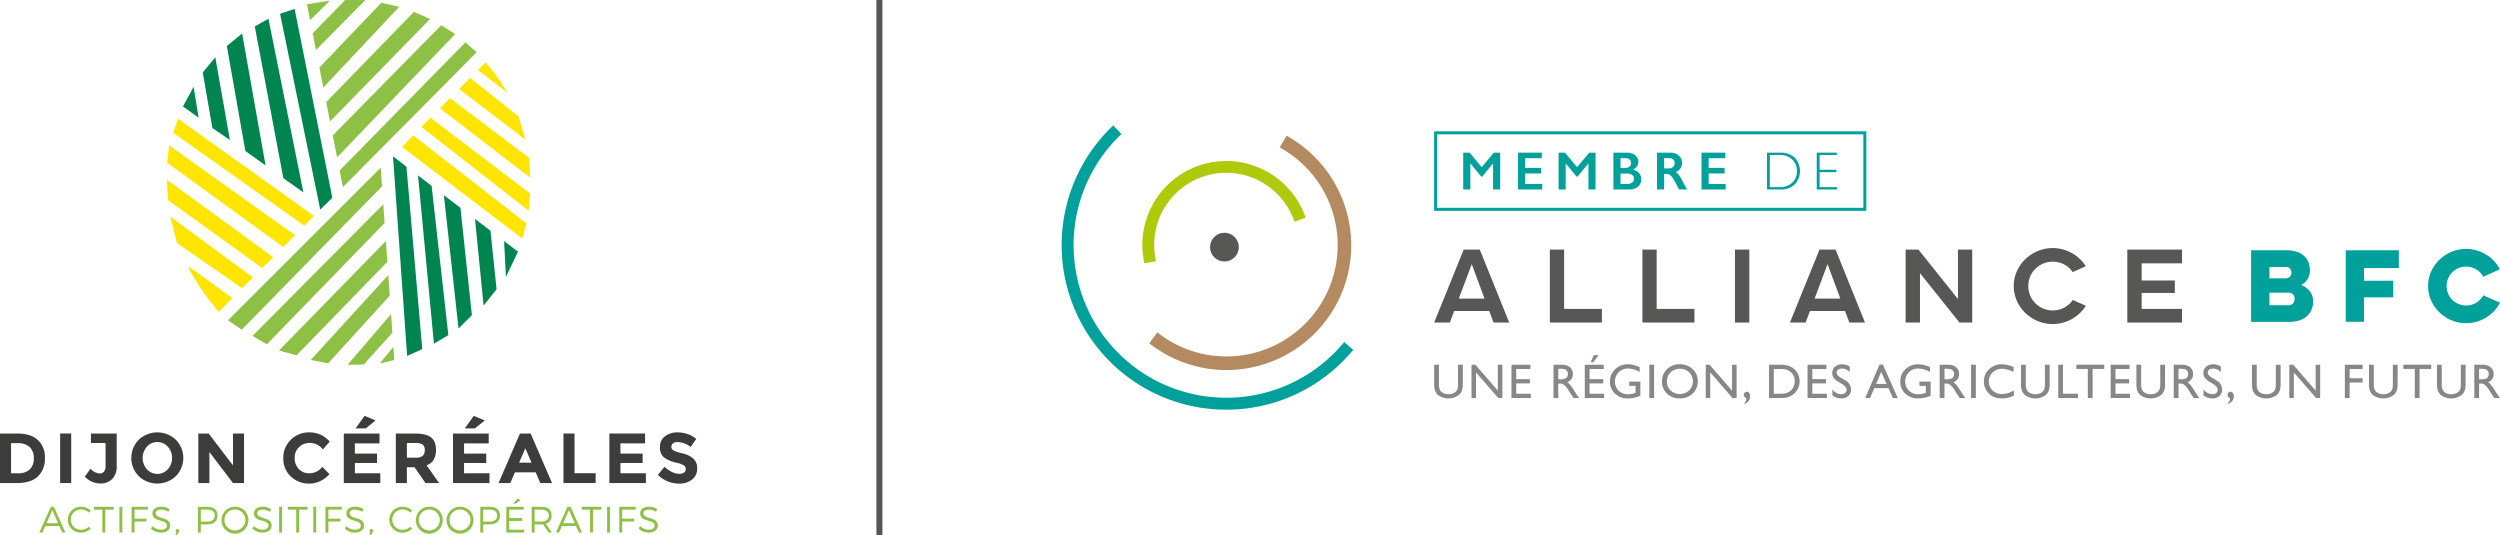 <svg xmlns="http://www.w3.org/2000/svg" viewBox="0 0 954.133 204.244"><defs><style>.a4239145-e437-4965-8ae2-9080a4bd31a6{fill:#575756;}.e961895e-1594-46b7-92d7-d0110c7434bd{fill:#008450;}.a7e6b4de-1036-413a-9af8-24643ac577c3{fill:#8fc046;}.a66abd8d-3f2a-4e1e-ae2b-9fedf2600f74{fill:#ffe500;}.af77a016-9316-4e5f-aeb9-95a78acf3f37{fill:#e3edcc;}.b5d6ed96-b04f-447a-b556-6c75da508a4a{fill:#3c3c3b;}.acda8afb-f5f9-4d78-84bd-d37325f26fa3{fill:#00a19a;}.b7543cba-a3be-493c-a180-68a2b2d063de{fill:#afca0b;}.be92f323-3495-43e7-b3a9-182055fe4b33{fill:#b48b61;}.f46375c2-908b-4234-955d-27cab6697821{fill:#878787;}</style></defs><title>logo</title><g id="e3aa69d4-796d-4eed-a12d-3f3d32703f3d" data-name="Calque 2"><g id="b7a34a70-90a7-40d8-8d94-4e2ce253ec00" data-name="Calque 1"><rect class="a4239145-e437-4965-8ae2-9080a4bd31a6" x="334.483" y="0.001" width="2.299" height="204.243"/><path class="e961895e-1594-46b7-92d7-d0110c7434bd" d="M75.793,44.9q-.951-5.885-1.9-11.769-2.035,3.756-4.067,7.509l5.97,4.26"/><path class="e961895e-1594-46b7-92d7-d0110c7434bd" d="M81.059,48.88q3.342,2.271,6.684,4.545-2.785-15.781-5.575-31.564l-4.784,5.774q1.835,10.62,3.675,21.245"/><path class="e961895e-1594-46b7-92d7-d0110c7434bd" d="M93.648,57.638h0q3.847,2.749,7.7,5.5Q96.879,37.965,92.413,12.8l-5.8,4.71-.046.04ZM92.269,13.211l-.083.065-.086-.049Z"/><path class="e961895e-1594-46b7-92d7-d0110c7434bd" d="M108.135,67.978q3.829,2.732,7.656,5.465Q109.125,40.3,102.45,7.155q-2.6,1.461-5.207,2.93,5.448,28.949,10.892,57.893"/><path class="e961895e-1594-46b7-92d7-d0110c7434bd" d="M126.835,75.465Q119.64,39.432,112.442,3.4l-5.55,1.839Q114.56,42.622,122.222,80q2.308-2.271,4.613-4.539"/><path class="a7e6b4de-1036-413a-9af8-24643ac577c3" d="M118.352,7.734q3.769-3.752,7.543-7.5-4.372.7-8.744,1.392.6,3.052,1.2,6.108"/><path class="a7e6b4de-1036-413a-9af8-24643ac577c3" d="M119.334,12.722q.626,3.182,1.253,6.365L139.454,0h-7.711q-6.2,6.363-12.409,12.722"/><path class="a7e6b4de-1036-413a-9af8-24643ac577c3" d="M121.9,25.773q.75,3.819,1.5,7.637Q137.881,18,152.351,2.591L145.482,1.1Z"/><path class="a7e6b4de-1036-413a-9af8-24643ac577c3" d="M130.881,71.4Q156.39,45.669,181.9,19.942l-4.278-3.773q-24,24.444-47.992,48.89.626,3.167,1.248,6.341"/><path class="a66abd8d-3f2a-4e1e-ae2b-9fedf2600f74" d="M179.416,29.722q-2.109,2.118-4.22,4.241l25.312,19.3-2.55-8.75v-.04q-9.267-7.374-18.542-14.75"/><path class="a66abd8d-3f2a-4e1e-ae2b-9fedf2600f74" d="M171.733,37.44q-1.935,1.939-3.868,3.883l34.531,26.5-.435-7.576L171.733,37.44"/><path class="a66abd8d-3f2a-4e1e-ae2b-9fedf2600f74" d="M164.285,44.922q-1.738,1.742-3.473,3.487,20.457,15.99,40.912,31.978l.628-6.519Q183.32,59.392,164.285,44.922"/><polygon class="af77a016-9316-4e5f-aeb9-95a78acf3f37" points="160.745 48.792 160.944 48.942 160.904 48.709 160.745 48.792"/><path class="e961895e-1594-46b7-92d7-d0110c7434bd" d="M192.387,92.014q.35,6.846.7,13.691,2.3-4.827,4.6-9.651-2.648-2.024-5.3-4.04"/><path class="e961895e-1594-46b7-92d7-d0110c7434bd" d="M187.2,88.063q-2.957-2.252-5.915-4.508,1.646,16.536,3.288,33.072l4.944-6.243q-1.16-11.162-2.317-22.321"/><path class="e961895e-1594-46b7-92d7-d0110c7434bd" d="M169.412,74.509q2.8,25.431,5.584,50.866l5.1-5.087q-2.184-20.481-4.364-40.961-3.163-2.409-6.323-4.818"/><path class="e961895e-1594-46b7-92d7-d0110c7434bd" d="M164.725,70.937l-5.186-4q3.035,32.115,6.074,64.228l5.5-3.255q-3.191-28.488-6.384-56.977"/><path class="e961895e-1594-46b7-92d7-d0110c7434bd" d="M149.99,59.639l5.391,76.215,5.78-2.629q-3.017-34.8-6.038-69.6l-5.133-3.981"/><path class="a7e6b4de-1036-413a-9af8-24643ac577c3" d="M149.246,119.889q-8.285,9.663-16.568,19.332l6.151-.116q5.457-6.069,10.92-12.134-.253-3.54-.5-7.082"/><path class="a7e6b4de-1036-413a-9af8-24643ac577c3" d="M148.192,104.982q-14.8,16.2-29.6,32.4l6.639,1.3,23.519-25.845q-.276-3.921-.555-7.846"/><path class="a7e6b4de-1036-413a-9af8-24643ac577c3" d="M145.295,64.005Q116.149,93.119,87,122.23l5.26,3.607L145.8,71.121q-.252-3.558-.5-7.116"/><path class="a66abd8d-3f2a-4e1e-ae2b-9fedf2600f74" d="M88.686,113.785q-8.363-6.082-16.722-12.164l.273,1.18.316.625.512.824.545,1.018.708,1.14.748,1.259L75.927,109l.867,1.373.981,1.336.742,1.017.748.984.744,1.024.748.9.665.867.628.742.512.631.353.469.487.754Z"/><path class="a66abd8d-3f2a-4e1e-ae2b-9fedf2600f74" d="M92.394,109.983q2.077-2.046,4.152-4.095Q80.783,94.277,65.019,82.66l2.553,10.129Z"/><path class="a66abd8d-3f2a-4e1e-ae2b-9fedf2600f74" d="M100.106,102.313l4.159-4.177Q83.973,83.352,63.684,68.57l.429,7.812q18,12.965,35.993,25.931"/><polygon class="a66abd8d-3f2a-4e1e-ae2b-9fedf2600f74" points="108.108 94.299 112.585 89.766 64.606 55.511 63.782 62.082 108.108 94.299"/><path class="a7e6b4de-1036-413a-9af8-24643ac577c3" d="M146.283,77.978q-24.954,25.106-49.907,50.214l5.458,3.221,44.951-46.306Z"/><path class="a7e6b4de-1036-413a-9af8-24643ac577c3" d="M147.274,91.99q-20.4,20.891-40.808,41.779l6.718,1.842q17.327-17.85,34.65-35.7-.281-3.958-.56-7.92"/><polygon class="a66abd8d-3f2a-4e1e-ae2b-9fedf2600f74" points="116.097 86.12 119.793 82.387 67.968 45.334 66.114 50.673 116.097 86.12"/><path class="a66abd8d-3f2a-4e1e-ae2b-9fedf2600f74" d="M157.727,51.668q-2.142,2.2-4.279,4.4,22.936,17.483,45.871,34.962.777-2.9,1.554-5.8Z"/><path class="a7e6b4de-1036-413a-9af8-24643ac577c3" d="M125.952,46.351q19.087-19.542,38.175-39.088L157.96,4.554,124.5,38.962q.726,3.7,1.453,7.389"/><path class="a7e6b4de-1036-413a-9af8-24643ac577c3" d="M127,51.682q.827,4.192,1.652,8.388Q151.174,36.552,173.7,13.029l-5.3-3.411Q147.7,30.649,127,51.682"/><path class="a7e6b4de-1036-413a-9af8-24643ac577c3" d="M150.13,132.369q-2.58,3.164-5.158,6.329l5.479-1.281-.321-5.048"/><path class="a66abd8d-3f2a-4e1e-ae2b-9fedf2600f74" d="M182.413,26.712q5.646,4.358,11.294,8.716l-.616-.993-.653-1.1-.748-1.159-.757-1.2-.852-1.165-.647-.885-.649-.855-.65-.892-.653-.785-.579-.754L186.357,25l-.444-.549-.31-.408-.239-.239-2.951,2.906"/><path class="b5d6ed96-b04f-447a-b556-6c75da508a4a" d="M14.441,167.928a8.862,8.862,0,0,1,2.7,6.881,9.3,9.3,0,0,1-2.635,6.978q-2.64,2.569-8.045,2.568H0v-18.9H6.678q5.057,0,7.763,2.476m-3.1,11.236a5.544,5.544,0,0,0,1.557-4.245,5.693,5.693,0,0,0-1.557-4.288,6.651,6.651,0,0,0-4.772-1.5H4.217v11.5H6.893a6.255,6.255,0,0,0,4.45-1.462"/><rect class="b5d6ed96-b04f-447a-b556-6c75da508a4a" x="22.958" y="165.453" width="4.22" height="18.904"/><path class="b5d6ed96-b04f-447a-b556-6c75da508a4a" d="M34.694,169.076v-3.622h9.845v12.329a6.721,6.721,0,0,1-1.744,5.06,6.209,6.209,0,0,1-4.478,1.677,8.037,8.037,0,0,1-5.949-2.624l2.192-3.031a4.88,4.88,0,0,0,3.57,1.839,2,2,0,0,0,1.526-.689,2.96,2.96,0,0,0,.635-2.069v-8.87Z"/><path class="b5d6ed96-b04f-447a-b556-6c75da508a4a" d="M67.094,181.748a10.3,10.3,0,0,1-14.119,0,9.9,9.9,0,0,1,0-13.93,10.3,10.3,0,0,1,14.119,0,9.9,9.9,0,0,1,0,13.93M65.66,174.8a6.167,6.167,0,0,0-1.625-4.312,5.345,5.345,0,0,0-7.977,0,6.53,6.53,0,0,0,0,8.612,5.377,5.377,0,0,0,7.977,0,6.124,6.124,0,0,0,1.625-4.3"/><polygon class="b5d6ed96-b04f-447a-b556-6c75da508a4a" points="88.917 165.453 93.135 165.453 93.135 184.356 88.917 184.356 79.913 172.511 79.913 184.356 75.693 184.356 75.693 165.453 79.64 165.453 88.917 177.623 88.917 165.453"/><path class="b5d6ed96-b04f-447a-b556-6c75da508a4a" d="M117.934,180.624a6.226,6.226,0,0,0,5.084-2.461l2.7,2.786a10.2,10.2,0,0,1-14.778.864,9.311,9.311,0,0,1-2.826-6.963A9.416,9.416,0,0,1,111,167.831a9.716,9.716,0,0,1,7.046-2.81,9.985,9.985,0,0,1,7.788,3.54l-2.621,2.976a6.151,6.151,0,0,0-4.977-2.486,5.8,5.8,0,0,0-4.07,1.554,5.411,5.411,0,0,0-1.689,4.193,5.717,5.717,0,0,0,1.594,4.229,5.258,5.258,0,0,0,3.868,1.6"/><path class="b5d6ed96-b04f-447a-b556-6c75da508a4a" d="M144.842,165.452v3.761h-9.409v3.9H143.9V176.7h-8.465v3.92h9.706v3.733H131.213v-18.9Zm-5.272-1.946H135.7l3.436-4.787,4.193,1.759Z"/><path class="b5d6ed96-b04f-447a-b556-6c75da508a4a" d="M166.4,171.728q0,4.542-3.595,5.869l4.787,6.761h-5.194l-4.19-6.032h-2.921v6.032h-4.22v-18.9h7.166q4.409,0,6.289,1.486t1.878,4.788m-5.084,2.243a2.851,2.851,0,0,0,.784-2.228,2.4,2.4,0,0,0-.809-2.1,5.19,5.19,0,0,0-2.841-.567h-3.163v5.6h3.084a4.525,4.525,0,0,0,2.945-.7"/><path class="b5d6ed96-b04f-447a-b556-6c75da508a4a" d="M186.516,165.452v3.761h-9.409v3.9h8.465V176.7h-8.465v3.92h9.706v3.733H172.887v-18.9Zm-5.271-1.946h-3.868l3.436-4.787,4.192,1.759Z"/><path class="b5d6ed96-b04f-447a-b556-6c75da508a4a" d="M206.205,184.355l-1.759-4.082h-7.923l-1.756,4.082h-4.493l8.168-18.9h4.085l8.165,18.9ZM200.5,171.079l-2.381,5.489h4.732Z"/><polygon class="b5d6ed96-b04f-447a-b556-6c75da508a4a" points="215.049 184.356 215.049 165.453 219.269 165.453 219.269 180.599 227.326 180.599 227.326 184.356 215.049 184.356"/><polygon class="b5d6ed96-b04f-447a-b556-6c75da508a4a" points="246.201 165.453 246.201 169.21 236.792 169.21 236.792 173.109 245.254 173.109 245.254 176.704 236.792 176.704 236.792 180.623 246.498 180.623 246.498 184.356 232.572 184.356 232.572 165.453 246.201 165.453"/><path class="b5d6ed96-b04f-447a-b556-6c75da508a4a" d="M256.843,169.226a1.637,1.637,0,0,0-.61,1.324,1.5,1.5,0,0,0,.745,1.312,13.6,13.6,0,0,0,3.436,1.149A9.661,9.661,0,0,1,264.591,175a4.9,4.9,0,0,1,1.489,3.865,5.11,5.11,0,0,1-1.906,4.125,7.611,7.611,0,0,1-5.017,1.585,11.614,11.614,0,0,1-8.088-3.329l2.516-3.083q3.052,2.68,5.652,2.679a2.991,2.991,0,0,0,1.826-.5,1.611,1.611,0,0,0,.662-1.354,1.58,1.58,0,0,0-.7-1.352,9.144,9.144,0,0,0-2.783-1.015,12.121,12.121,0,0,1-4.83-2.041,4.818,4.818,0,0,1-1.527-3.947,4.895,4.895,0,0,1,1.934-4.153,7.789,7.789,0,0,1,4.827-1.462,11.686,11.686,0,0,1,3.785.65,10.178,10.178,0,0,1,3.3,1.842l-2.139,3.083a8.293,8.293,0,0,0-5.082-1.869,2.54,2.54,0,0,0-1.664.5"/><path class="a7e6b4de-1036-413a-9af8-24643ac577c3" d="M19.958,194.7l2.216,4.977h-4.4Zm-.548-1.275-4.4,9.813H16.2l1.094-2.482h5.354l1.094,2.482h1.22l-4.389-9.813Z"/><path class="a7e6b4de-1036-413a-9af8-24643ac577c3" d="M34.6,194.822l-.674.855a4.13,4.13,0,0,0-2.9-1.235,3.873,3.873,0,1,0,0,7.742,4.263,4.263,0,0,0,2.9-1.18l.689.772a5.43,5.43,0,0,1-3.647,1.514,4.952,4.952,0,1,1,.043-9.9,5.317,5.317,0,0,1,3.589,1.431"/><polygon class="a7e6b4de-1036-413a-9af8-24643ac577c3" points="35.86 193.421 35.86 194.5 39.057 194.5 39.057 203.234 40.178 203.234 40.178 194.5 43.39 194.5 43.39 193.421 35.86 193.421"/><rect class="a7e6b4de-1036-413a-9af8-24643ac577c3" x="45.573" y="193.423" width="1.119" height="9.813"/><polygon class="a7e6b4de-1036-413a-9af8-24643ac577c3" points="50.222 193.421 50.222 203.234 51.344 203.234 51.344 199.029 55.929 199.029 55.929 197.951 51.344 197.951 51.344 194.5 56.462 194.5 56.462 193.421 50.222 193.421"/><path class="a7e6b4de-1036-413a-9af8-24643ac577c3" d="M64.7,194.289l-.475,1.052a5.081,5.081,0,0,0-2.707-.828c-1.262,0-2.09.478-2.09,1.306,0,2.522,5.523,1.2,5.511,4.765,0,1.64-1.444,2.691-3.549,2.691a5.612,5.612,0,0,1-3.758-1.5l.506-1.009a4.887,4.887,0,0,0,3.267,1.386c1.416,0,2.3-.574,2.3-1.511.015-2.581-5.508-1.208-5.508-4.726,0-1.542,1.358-2.538,3.393-2.538a5.817,5.817,0,0,1,3.111.91"/><path class="a7e6b4de-1036-413a-9af8-24643ac577c3" d="M68.384,202.632a1.073,1.073,0,0,1-.211.6l-.656,1.009H66.9l.463-1.024a.667.667,0,0,1-.31-.6.668.668,0,1,1,1.333.016"/><path class="a7e6b4de-1036-413a-9af8-24643ac577c3" d="M79.2,193.421c2.424,0,3.828,1.2,3.828,3.294,0,2.173-1.4,3.421-3.828,3.421H76.637v3.1H75.516v-9.813Zm-2.566,5.636H79.16c1.768,0,2.792-.785,2.792-2.314,0-1.486-1.024-2.243-2.792-2.243H76.637Z"/><path class="a7e6b4de-1036-413a-9af8-24643ac577c3" d="M94.8,198.328a5.14,5.14,0,1,1-5.13-4.938,5.021,5.021,0,0,1,5.13,4.938m-9.139,0a4,4,0,1,0,4.009-3.871,3.958,3.958,0,0,0-4.009,3.871"/><path class="a7e6b4de-1036-413a-9af8-24643ac577c3" d="M103.432,194.289l-.475,1.052a5.078,5.078,0,0,0-2.706-.828c-1.263,0-2.09.478-2.09,1.306,0,2.522,5.523,1.2,5.51,4.765,0,1.64-1.443,2.691-3.549,2.691a5.608,5.608,0,0,1-3.757-1.5l.506-1.009a4.885,4.885,0,0,0,3.267,1.386c1.415,0,2.3-.574,2.3-1.511.015-2.581-5.507-1.208-5.507-4.726,0-1.542,1.357-2.538,3.389-2.538a5.819,5.819,0,0,1,3.114.91"/><rect class="a7e6b4de-1036-413a-9af8-24643ac577c3" x="106.525" y="193.423" width="1.122" height="9.813"/><polygon class="a7e6b4de-1036-413a-9af8-24643ac577c3" points="109.846 193.421 109.846 194.5 113.042 194.5 113.042 203.234 114.164 203.234 114.164 194.5 117.376 194.5 117.376 193.421 109.846 193.421"/><rect class="a7e6b4de-1036-413a-9af8-24643ac577c3" x="119.556" y="193.423" width="1.122" height="9.813"/><polygon class="a7e6b4de-1036-413a-9af8-24643ac577c3" points="124.211 193.421 124.211 203.234 125.33 203.234 125.33 199.029 129.915 199.029 129.915 197.951 125.33 197.951 125.33 194.5 130.451 194.5 130.451 193.421 124.211 193.421"/><path class="a7e6b4de-1036-413a-9af8-24643ac577c3" d="M138.688,194.289l-.478,1.052a5.06,5.06,0,0,0-2.706-.828c-1.259,0-2.087.478-2.087,1.306,0,2.522,5.523,1.2,5.511,4.765,0,1.64-1.447,2.691-3.549,2.691a5.61,5.61,0,0,1-3.758-1.5l.506-1.009a4.874,4.874,0,0,0,3.267,1.386c1.416,0,2.3-.574,2.3-1.511.016-2.581-5.51-1.208-5.51-4.726,0-1.542,1.361-2.538,3.393-2.538a5.816,5.816,0,0,1,3.113.91"/><path class="a7e6b4de-1036-413a-9af8-24643ac577c3" d="M142.37,202.632a1.073,1.073,0,0,1-.211.6l-.659,1.009h-.616l.463-1.024a.667.667,0,0,1-.31-.6.668.668,0,1,1,1.333.016"/><path class="a7e6b4de-1036-413a-9af8-24643ac577c3" d="M157.284,194.822l-.674.855a4.129,4.129,0,0,0-2.9-1.235,3.873,3.873,0,1,0,0,7.742,4.262,4.262,0,0,0,2.9-1.18l.686.772a5.417,5.417,0,0,1-3.644,1.514,4.952,4.952,0,1,1,.043-9.9,5.315,5.315,0,0,1,3.589,1.431"/><path class="a7e6b4de-1036-413a-9af8-24643ac577c3" d="M168.987,198.328a5.143,5.143,0,1,1-5.134-4.938,5.022,5.022,0,0,1,5.134,4.938m-9.143,0a4,4,0,1,0,4.009-3.871,3.958,3.958,0,0,0-4.009,3.871"/><path class="a7e6b4de-1036-413a-9af8-24643ac577c3" d="M180.7,198.328a5.14,5.14,0,1,1-5.13-4.938,5.021,5.021,0,0,1,5.13,4.938m-9.139,0a4,4,0,1,0,4.009-3.871,3.958,3.958,0,0,0-4.009,3.871"/><path class="a7e6b4de-1036-413a-9af8-24643ac577c3" d="M186.988,193.421c2.424,0,3.828,1.2,3.828,3.294,0,2.173-1.4,3.421-3.828,3.421h-2.565v3.1H183.3v-9.813Zm-2.565,5.636h2.522c1.769,0,2.792-.785,2.792-2.314,0-1.486-1.023-2.243-2.792-2.243h-2.522Z"/><path class="a7e6b4de-1036-413a-9af8-24643ac577c3" d="M193.236,193.421v9.814h6.841v-1.064h-5.719v-3.365H199.3v-1.082h-4.946V194.5H199.9v-1.079Zm2.636-1.219h1.051l1.738-1.376-1.107-.534Z"/><path class="a7e6b4de-1036-413a-9af8-24643ac577c3" d="M207.308,200.108c-.212.015-.435.028-.659.028h-2.608v3.1h-1.122v-9.813h3.73c2.452,0,3.868,1.2,3.868,3.294a3.071,3.071,0,0,1-2.2,3.182l2.3,3.337H209.34Zm-.659-1.051c1.781,0,2.789-.785,2.789-2.314,0-1.486-1.008-2.243-2.789-2.243h-2.608v4.557Z"/><path class="a7e6b4de-1036-413a-9af8-24643ac577c3" d="M217.13,194.7l2.215,4.977h-4.4Zm-.549-1.275-4.4,9.813h1.192l1.094-2.482h5.354l1.095,2.482h1.219l-4.388-9.813Z"/><polygon class="a7e6b4de-1036-413a-9af8-24643ac577c3" points="221.99 193.421 221.99 194.5 225.187 194.5 225.187 203.234 226.305 203.234 226.305 194.5 229.517 194.5 229.517 193.421 221.99 193.421"/><rect class="a7e6b4de-1036-413a-9af8-24643ac577c3" x="231.703" y="193.423" width="1.119" height="9.813"/><polygon class="a7e6b4de-1036-413a-9af8-24643ac577c3" points="236.352 193.421 236.352 203.234 237.474 203.234 237.474 199.029 242.059 199.029 242.059 197.951 237.474 197.951 237.474 194.5 242.592 194.5 242.592 193.421 236.352 193.421"/><path class="a7e6b4de-1036-413a-9af8-24643ac577c3" d="M250.831,194.289l-.478,1.052a5.06,5.06,0,0,0-2.706-.828c-1.26,0-2.087.478-2.087,1.306,0,2.522,5.523,1.2,5.51,4.765,0,1.64-1.446,2.691-3.549,2.691a5.61,5.61,0,0,1-3.757-1.5l.506-1.009a4.88,4.88,0,0,0,3.267,1.386c1.416,0,2.3-.574,2.3-1.511.016-2.581-5.51-1.208-5.51-4.726,0-1.542,1.361-2.538,3.393-2.538a5.816,5.816,0,0,1,3.113.91"/><path class="acda8afb-f5f9-4d78-84bd-d37325f26fa3" d="M513.021,130.561l-.635.739a58.271,58.271,0,1,1-85.062-79.482l.7-.681-3.181-3.251-.7.68a62.821,62.821,0,1,0,91.705,85.685l.634-.742Z"/><path class="b7543cba-a3be-493c-a180-68a2b2d063de" d="M497.974,82.138a32.042,32.042,0,0,0-61.421,17.438l.184.957,4.465-.855-.18-.957a27.487,27.487,0,0,1,52.7-14.965l.347.91,4.257-1.615Z"/><path class="be92f323-3495-43e7-b3a9-182055fe4b33" d="M492.155,52.438l-1.118-.662L488.4,56.254l1.118.662a42.467,42.467,0,0,1-21.5,79.111,42.157,42.157,0,0,1-25.269-8.389l-1.042-.772-3.1,4.171,1.043.773a47.631,47.631,0,0,0,76.061-38.283,47.9,47.9,0,0,0-23.559-41.089"/><path class="a4239145-e437-4965-8ae2-9080a4bd31a6" d="M472.782,94.317a5.471,5.471,0,1,1-5.47-5.47,5.47,5.47,0,0,1,5.47,5.47"/><polygon class="acda8afb-f5f9-4d78-84bd-d37325f26fa3" points="560.887 58.261 565.509 63.806 570.124 58.261 572.552 58.261 572.552 72.32 569.833 72.32 569.833 62.448 569.753 62.448 565.689 67.397 565.306 67.397 561.239 62.448 561.16 62.448 561.16 72.32 558.441 72.32 558.441 58.261 560.887 58.261"/><polygon class="acda8afb-f5f9-4d78-84bd-d37325f26fa3" points="588.448 58.261 588.448 60.382 582.079 60.382 582.079 64.078 588.175 64.078 588.175 66.199 582.079 66.199 582.079 70.199 588.589 70.199 588.589 72.32 579.361 72.32 579.361 58.261 588.448 58.261"/><polygon class="acda8afb-f5f9-4d78-84bd-d37325f26fa3" points="597.281 58.261 601.902 63.806 606.518 58.261 608.945 58.261 608.945 72.32 606.227 72.32 606.227 62.448 606.147 62.448 602.083 67.397 601.7 67.397 597.633 62.448 597.553 62.448 597.553 72.32 594.835 72.32 594.835 58.261 597.281 58.261"/><path class="acda8afb-f5f9-4d78-84bd-d37325f26fa3" d="M620.906,58.26a4.786,4.786,0,0,1,3.151,1.008,3.139,3.139,0,0,1,1.217,2.516,2.909,2.909,0,0,1-.509,1.7,3.48,3.48,0,0,1-1.474,1.168v.12a4.043,4.043,0,0,1,2.292,1.314,3.488,3.488,0,0,1,.819,2.3,3.7,3.7,0,0,1-2.259,3.472,6.205,6.205,0,0,1-2.5.46h-5.885V58.26ZM620.18,64.1a2.6,2.6,0,0,0,1.7-.512,1.75,1.75,0,0,0,.625-1.428,1.587,1.587,0,0,0-.573-1.293,2.267,2.267,0,0,0-1.511-.481h-1.949V64.1Zm.634,6.1a3.509,3.509,0,0,0,2.088-.521,1.773,1.773,0,0,0,.7-1.523,1.669,1.669,0,0,0-.7-1.413,3.108,3.108,0,0,0-1.879-.518h-2.553V70.2Z"/><path class="acda8afb-f5f9-4d78-84bd-d37325f26fa3" d="M637.469,58.26a4.7,4.7,0,0,1,3.228,1.1,3.608,3.608,0,0,1,1.247,2.853,3.558,3.558,0,0,1-.616,2.09,4.094,4.094,0,0,1-1.839,1.4,4.062,4.062,0,0,1,1.2.987,12.344,12.344,0,0,1,1.3,2.105c.861,1.7,1.5,2.878,1.912,3.519h-3.031a16.621,16.621,0,0,1-.843-1.478,32.005,32.005,0,0,0-1.713-3.025,4.135,4.135,0,0,0-1.045-1.106,2.058,2.058,0,0,0-1.155-.328h-.99v5.937h-2.716V58.26Zm-.616,6a2.462,2.462,0,0,0,1.677-.533,1.827,1.827,0,0,0,.607-1.459,1.731,1.731,0,0,0-.6-1.443,2.723,2.723,0,0,0-1.722-.478h-1.692v3.913Z"/><polygon class="acda8afb-f5f9-4d78-84bd-d37325f26fa3" points="658.478 58.261 658.478 60.382 652.109 60.382 652.109 64.078 658.205 64.078 658.205 66.199 652.109 66.199 652.109 70.199 658.619 70.199 658.619 72.32 649.388 72.32 649.388 58.261 658.478 58.261"/><path class="acda8afb-f5f9-4d78-84bd-d37325f26fa3" d="M674.382,58.262H679.3a7.737,7.737,0,0,1,5.7,1.962,7.5,7.5,0,0,1,.018,10.107,7.379,7.379,0,0,1-5.528,1.989h-5.112Zm1.084.9V71.413h3.966a6.438,6.438,0,0,0,4.545-1.676A5.751,5.751,0,0,0,685.8,65.3,5.829,5.829,0,0,0,684,60.88a6.441,6.441,0,0,0-4.64-1.714Z"/><polygon class="acda8afb-f5f9-4d78-84bd-d37325f26fa3" points="701.036 58.261 701.036 59.165 694.456 59.165 694.456 64.792 700.865 64.792 700.865 65.709 694.456 65.709 694.456 71.415 701.199 71.415 701.199 72.32 693.365 72.32 693.365 58.261 701.036 58.261"/><path class="acda8afb-f5f9-4d78-84bd-d37325f26fa3" d="M712.039,80.2H547.6V50.381h164.44Zm-163.8-.64H711.405V51.015H548.239Z"/><path class="acda8afb-f5f9-4d78-84bd-d37325f26fa3" d="M712.289,80.454H547.349V50.131h164.94Zm-164.44-.5h163.94V50.631H547.849Zm163.806-.14H547.99V50.765H711.655Zm-163.165-.5H711.155V51.265H548.49Z"/><path class="a4239145-e437-4965-8ae2-9080a4bd31a6" d="M568.37,118.7l1.656,4.4h5.981L564.762,95.253h-6.131L547.349,123.1h5.979l1.659-4.4ZM561.7,100.818l4.874,13.138h-9.809Z"/><polygon class="a4239145-e437-4965-8ae2-9080a4bd31a6" points="591.504 95.253 591.504 123.101 611.37 123.101 611.37 117.89 596.945 117.89 596.945 95.253 591.504 95.253"/><polygon class="a4239145-e437-4965-8ae2-9080a4bd31a6" points="626.83 95.253 626.83 123.101 646.695 123.101 646.695 117.89 632.27 117.89 632.27 95.253 626.83 95.253"/><rect class="a4239145-e437-4965-8ae2-9080a4bd31a6" x="662.153" y="95.253" width="5.48" height="27.848"/><path class="a4239145-e437-4965-8ae2-9080a4bd31a6" d="M704.153,118.7l1.656,4.4h5.981L700.545,95.253h-6.131L683.132,123.1h5.979l1.659-4.4Zm-6.666-17.886,4.874,13.138h-9.809Z"/><polygon class="a4239145-e437-4965-8ae2-9080a4bd31a6" points="752.704 123.101 752.704 95.253 747.261 95.253 747.261 114.137 732.189 95.253 727.287 95.253 727.287 123.101 732.767 123.101 732.767 104.26 747.839 123.101 752.704 123.101"/><path class="a4239145-e437-4965-8ae2-9080a4bd31a6" d="M791.268,96.9a16,16,0,0,0-3.733-1.639,14.8,14.8,0,0,0-9.85.555,15.4,15.4,0,0,0-4.75,3.127,14.977,14.977,0,0,0-3.21,4.612,14.016,14.016,0,0,0,0,11.235,14.951,14.951,0,0,0,3.21,4.612,15.365,15.365,0,0,0,4.75,3.127,14.921,14.921,0,0,0,9.872.556,15.535,15.535,0,0,0,3.742-1.655,14.646,14.646,0,0,0,3.084-2.527,15,15,0,0,0,1.7-2.225l-5.019-2.193a9.037,9.037,0,0,1-2.758,2.635,9.411,9.411,0,0,1-11.473-1.348,9.057,9.057,0,0,1-2-2.964,9.48,9.48,0,0,1,0-7.272,9.038,9.038,0,0,1,2-2.963,9.4,9.4,0,0,1,11.452-1.35,9.063,9.063,0,0,1,2.772,2.63l4.985-2.246a15.363,15.363,0,0,0-1.7-2.2A14.2,14.2,0,0,0,791.268,96.9Z"/><polygon class="a4239145-e437-4965-8ae2-9080a4bd31a6" points="832.764 100.502 832.764 95.253 811.897 95.253 811.897 123.101 832.764 123.101 832.764 117.89 817.376 117.89 817.376 111.802 830.025 111.802 830.025 107.053 817.376 107.053 817.376 100.502 832.764 100.502"/><path class="acda8afb-f5f9-4d78-84bd-d37325f26fa3" d="M859.14,95.526h13.579a12.123,12.123,0,0,1,3.868.56,7.591,7.591,0,0,1,2.765,1.575,6.579,6.579,0,0,1,1.664,2.4,7.921,7.921,0,0,1,.56,2.992,6.413,6.413,0,0,1-.892,3.5,6.535,6.535,0,0,1-2.434,2.239,7.565,7.565,0,0,1,3.326,2.364,6.239,6.239,0,0,1,1.225,3.972,7.7,7.7,0,0,1-.614,3.1,6.932,6.932,0,0,1-1.766,2.45,8,8,0,0,1-2.8,1.593,11.473,11.473,0,0,1-3.709.56H859.14Zm7,6.37v4.34h5.775a2.751,2.751,0,0,0,2.014-.594,2.175,2.175,0,0,0,.577-1.576,2.256,2.256,0,0,0-.542-1.575,2.149,2.149,0,0,0-1.664-.595Zm0,9.8v4.8h7a2.523,2.523,0,0,0,2.012-.682,2.637,2.637,0,0,0,.578-1.768,2.449,2.449,0,0,0-.578-1.7,2.6,2.6,0,0,0-2.012-.648Z"/><path class="acda8afb-f5f9-4d78-84bd-d37325f26fa3" d="M895.26,95.526h20.266v6.79h-13.3v4.83H913.39v6.336H902.224v9.346H895.26Z"/><path class="acda8afb-f5f9-4d78-84bd-d37325f26fa3" d="M954.133,115.512a14.542,14.542,0,0,1-2.239,3.185,14.294,14.294,0,0,1-3.011,2.468,15,15,0,0,1-3.64,1.61,14.5,14.5,0,0,1-9.643-.543,14.869,14.869,0,0,1-4.621-3.044,14.506,14.506,0,0,1-3.132-4.5,13.735,13.735,0,0,1,0-11.026,14.506,14.506,0,0,1,3.132-4.5,14.907,14.907,0,0,1,4.621-3.045,14.446,14.446,0,0,1,9.625-.543,15.529,15.529,0,0,1,3.624,1.593,13.823,13.823,0,0,1,3.009,2.45,14.85,14.85,0,0,1,2.24,3.15l-6.37,2.871a7.133,7.133,0,0,0-2.641-2.818,7.6,7.6,0,0,0-6.792-.49,7.61,7.61,0,0,0-2.362,1.575,7.186,7.186,0,0,0-1.593,2.363,7.6,7.6,0,0,0,0,5.81,7.2,7.2,0,0,0,1.593,2.363,7.625,7.625,0,0,0,2.362,1.574,7.635,7.635,0,0,0,6.807-.489,7.159,7.159,0,0,0,2.626-2.818Z"/><path class="f46375c2-908b-4234-955d-27cab6697821" d="M556.459,139.2h1.828v7.216a8.616,8.616,0,0,1-.213,2.213,4.8,4.8,0,0,1-.529,1.242,3.974,3.974,0,0,1-.769.889,6.711,6.711,0,0,1-7.934.006,4.134,4.134,0,0,1-.771-.9,4.67,4.67,0,0,1-.517-1.215,8.956,8.956,0,0,1-.2-2.256v-7.2h1.829v7.216a5.364,5.364,0,0,0,.409,2.5,2.909,2.909,0,0,0,1.247,1.122,4.317,4.317,0,0,0,1.975.423,3.983,3.983,0,0,0,2.639-.846,2.618,2.618,0,0,0,.774-1.071,6.621,6.621,0,0,0,.237-2.124Z"/><path class="f46375c2-908b-4234-955d-27cab6697821" d="M571.657,139.2h1.729v12.714H571.82l-8.5-9.791v9.791h-1.711V139.2h1.474l8.574,9.875Z"/><path class="f46375c2-908b-4234-955d-27cab6697821" d="M576.853,139.2h7.209v1.621h-5.389V144.7h5.205v1.627h-5.205v3.951h5.56V151.9h-7.38Z"/><path class="f46375c2-908b-4234-955d-27cab6697821" d="M592.9,151.911V139.2h3.186a4.6,4.6,0,0,1,3.062.956,3.208,3.208,0,0,1,1.133,2.586,3.172,3.172,0,0,1-2.147,3.128,5.762,5.762,0,0,1,1.192,1.092,22.677,22.677,0,0,1,1.637,2.413q.666,1.083,1.065,1.631l.674.908h-2.167l-.554-.838c-.018-.03-.055-.08-.108-.153l-.354-.5-.564-.928-.61-.992a9.612,9.612,0,0,0-1.033-1.245,3.882,3.882,0,0,0-.847-.669,2.841,2.841,0,0,0-1.27-.206h-.474v5.534Zm2.367-11.166h-.546v4.014h.691a5.173,5.173,0,0,0,1.9-.236,1.791,1.791,0,0,0,.8-.716,2.077,2.077,0,0,0,.286-1.088,1.957,1.957,0,0,0-.318-1.089,1.711,1.711,0,0,0-.9-.685A6.471,6.471,0,0,0,595.263,140.745Z"/><path class="f46375c2-908b-4234-955d-27cab6697821" d="M604.845,139.2h7.209v1.621h-5.389V144.7h5.206v1.627h-5.206v3.951h5.56V151.9h-7.38Zm5.289-3.667-2.057,2.729h-1.02l1.228-2.729Z"/><path class="f46375c2-908b-4234-955d-27cab6697821" d="M621.781,145.651h4.268v5.385a11.592,11.592,0,0,1-4.659,1.022,6.916,6.916,0,0,1-5.046-1.844,6.094,6.094,0,0,1-1.889-4.546,6.326,6.326,0,0,1,1.957-4.74,6.758,6.758,0,0,1,4.9-1.894,8.778,8.778,0,0,1,2.038.23,16.844,16.844,0,0,1,2.44.852v1.857a8.968,8.968,0,0,0-4.515-1.321,4.8,4.8,0,0,0-3.513,1.421,5.035,5.035,0,0,0,0,7.026,5.092,5.092,0,0,0,3.678,1.375,8.587,8.587,0,0,0,2.611-.5l.173-.056v-2.649h-2.448Z"/><path class="f46375c2-908b-4234-955d-27cab6697821" d="M629.471,139.2h1.82v12.714h-1.82Z"/><path class="f46375c2-908b-4234-955d-27cab6697821" d="M641.1,139.014A6.836,6.836,0,0,1,646,140.882a6.188,6.188,0,0,1,1.959,4.676,6.089,6.089,0,0,1-1.977,4.656A7.039,7.039,0,0,1,641,152.058a6.631,6.631,0,0,1-4.788-1.844,6.144,6.144,0,0,1-1.916-4.62,6.279,6.279,0,0,1,1.929-4.712A6.722,6.722,0,0,1,641.1,139.014Zm.074,1.731a4.941,4.941,0,0,0-3.588,1.365,4.653,4.653,0,0,0-1.4,3.484,4.563,4.563,0,0,0,1.41,3.422,5.225,5.225,0,0,0,7.079-.027,4.651,4.651,0,0,0,1.423-3.468,4.547,4.547,0,0,0-1.423-3.4A4.834,4.834,0,0,0,641.17,140.745Z"/><path class="f46375c2-908b-4234-955d-27cab6697821" d="M661.049,139.2h1.729v12.714h-1.566l-8.5-9.791v9.791H651V139.2h1.475l8.573,9.875Z"/><path class="f46375c2-908b-4234-955d-27cab6697821" d="M665.754,154.115v-.336a2.382,2.382,0,0,0,.572-.789,3.222,3.222,0,0,0,.192-1.079,1.166,1.166,0,0,1-.964-1.191,1.212,1.212,0,0,1,.331-.852,1.04,1.04,0,0,1,.788-.36,1.077,1.077,0,0,1,.91.493,2.091,2.091,0,0,1,.354,1.255,2.842,2.842,0,0,1-.582,1.774A3.128,3.128,0,0,1,665.754,154.115Z"/><path class="f46375c2-908b-4234-955d-27cab6697821" d="M675.153,151.9V139.2h4.287a9.039,9.039,0,0,1,4.1.779,5.886,5.886,0,0,1,2.4,2.287,6.367,6.367,0,0,1,.891,3.295,6.207,6.207,0,0,1-.49,2.439,6.3,6.3,0,0,1-3.558,3.422,6.317,6.317,0,0,1-1.32.379,17.545,17.545,0,0,1-2.3.1Zm4.1-11.077h-2.275v9.456h2.33a9.383,9.383,0,0,0,2.12-.186,5.142,5.142,0,0,0,1.262-.473,4.359,4.359,0,0,0,.923-.706,4.717,4.717,0,0,0,1.347-3.451,4.41,4.41,0,0,0-2.553-4.13,4.858,4.858,0,0,0-1.252-.41A12.824,12.824,0,0,0,679.248,140.818Z"/><path class="f46375c2-908b-4234-955d-27cab6697821" d="M689.859,139.2h7.209v1.621h-5.389V144.7h5.206v1.627h-5.206v3.951h5.56V151.9h-7.38Z"/><path class="f46375c2-908b-4234-955d-27cab6697821" d="M703.072,146.583l-1.383-.839a6.306,6.306,0,0,1-1.852-1.564,2.97,2.97,0,0,1-.551-1.771,3.123,3.123,0,0,1,1.044-2.439,3.9,3.9,0,0,1,2.707-.936,5.128,5.128,0,0,1,2.921.892v2.067A4.207,4.207,0,0,0,703,140.672a2.438,2.438,0,0,0-1.467.413,1.251,1.251,0,0,0-.572,1.055,1.628,1.628,0,0,0,.421,1.071,5.347,5.347,0,0,0,1.36,1.045l1.389.823a4.076,4.076,0,0,1,2.327,3.538,3.253,3.253,0,0,1-1.024,2.486,3.758,3.758,0,0,1-2.662.955,5.594,5.594,0,0,1-3.432-1.158v-2.313a4.288,4.288,0,0,0,3.413,1.867,2.137,2.137,0,0,0,1.425-.476,1.486,1.486,0,0,0,.569-1.192Q704.748,147.628,703.072,146.583Z"/><path class="f46375c2-908b-4234-955d-27cab6697821" d="M717.325,139.124H718.6l5.7,12.787h-1.864l-1.694-3.767h-5.424l-1.589,3.767h-1.87Zm2.675,7.4-2.052-4.6-1.9,4.6Z"/><path class="f46375c2-908b-4234-955d-27cab6697821" d="M732.567,145.651h4.269v5.385a11.6,11.6,0,0,1-4.66,1.022,6.914,6.914,0,0,1-5.045-1.844,6.094,6.094,0,0,1-1.889-4.546,6.322,6.322,0,0,1,1.957-4.74,6.757,6.757,0,0,1,4.9-1.894,8.786,8.786,0,0,1,2.039.23,16.8,16.8,0,0,1,2.439.852v1.857a8.968,8.968,0,0,0-4.515-1.321,4.8,4.8,0,0,0-3.513,1.421,5.037,5.037,0,0,0,0,7.026,5.1,5.1,0,0,0,3.678,1.375,8.587,8.587,0,0,0,2.611-.5l.173-.056v-2.649h-2.448Z"/><path class="f46375c2-908b-4234-955d-27cab6697821" d="M740.294,151.911V139.2h3.185a4.6,4.6,0,0,1,3.062.956,3.2,3.2,0,0,1,1.133,2.586,3.173,3.173,0,0,1-2.146,3.128,5.758,5.758,0,0,1,1.191,1.092,22.494,22.494,0,0,1,1.638,2.413q.666,1.083,1.065,1.631l.674.908h-2.167l-.554-.838c-.019-.03-.055-.08-.108-.153l-.355-.5-.564-.928-.609-.992a9.609,9.609,0,0,0-1.034-1.245,3.859,3.859,0,0,0-.847-.669,2.836,2.836,0,0,0-1.269-.206h-.475v5.534Zm2.366-11.166h-.546v4.014h.691a5.18,5.18,0,0,0,1.9-.236,1.783,1.783,0,0,0,.8-.716,2.068,2.068,0,0,0,.286-1.088,1.965,1.965,0,0,0-.317-1.089,1.711,1.711,0,0,0-.9-.685A6.483,6.483,0,0,0,742.66,140.745Z"/><path class="f46375c2-908b-4234-955d-27cab6697821" d="M752.261,139.2h1.82v12.714h-1.82Z"/><path class="f46375c2-908b-4234-955d-27cab6697821" d="M768.606,148.963v2a9.525,9.525,0,0,1-4.623,1.092,7.144,7.144,0,0,1-3.615-.855,6.471,6.471,0,0,1-3.212-5.609,6.2,6.2,0,0,1,1.979-4.666,6.782,6.782,0,0,1,4.883-1.894,11.5,11.5,0,0,1,4.451,1.045v1.958a8.769,8.769,0,0,0-4.36-1.275,5.029,5.029,0,0,0-3.626,1.381,4.865,4.865,0,0,0-.023,6.893,5.064,5.064,0,0,0,3.631,1.348A8.258,8.258,0,0,0,768.606,148.963Z"/><path class="f46375c2-908b-4234-955d-27cab6697821" d="M780.436,139.2h1.829v7.216a8.662,8.662,0,0,1-.213,2.213,4.83,4.83,0,0,1-.529,1.242,4,4,0,0,1-.769.889,6.712,6.712,0,0,1-7.935.006,4.157,4.157,0,0,1-.77-.9,4.7,4.7,0,0,1-.518-1.215,9.014,9.014,0,0,1-.2-2.256v-7.2h1.828v7.216a5.361,5.361,0,0,0,.41,2.5,2.912,2.912,0,0,0,1.246,1.122,4.322,4.322,0,0,0,1.976.423,3.983,3.983,0,0,0,2.639-.846,2.618,2.618,0,0,0,.774-1.071,6.628,6.628,0,0,0,.236-2.124Z"/><path class="f46375c2-908b-4234-955d-27cab6697821" d="M785.532,139.2h1.82v11.057h5.725v1.657h-7.545Z"/><path class="f46375c2-908b-4234-955d-27cab6697821" d="M792.464,139.181h10.623V140.8h-4.434v11.113h-1.829V140.8h-4.36Z"/><path class="f46375c2-908b-4234-955d-27cab6697821" d="M805.551,139.2h7.209v1.621h-5.388V144.7h5.205v1.627h-5.205v3.951h5.56V151.9h-7.381Z"/><path class="f46375c2-908b-4234-955d-27cab6697821" d="M824.464,139.2h1.829v7.216a8.662,8.662,0,0,1-.213,2.213,4.83,4.83,0,0,1-.529,1.242,4,4,0,0,1-.769.889,6.712,6.712,0,0,1-7.935.006,4.157,4.157,0,0,1-.77-.9,4.7,4.7,0,0,1-.518-1.215,9.014,9.014,0,0,1-.2-2.256v-7.2h1.828v7.216a5.361,5.361,0,0,0,.41,2.5,2.912,2.912,0,0,0,1.246,1.122,4.322,4.322,0,0,0,1.976.423,3.983,3.983,0,0,0,2.639-.846,2.618,2.618,0,0,0,.774-1.071,6.628,6.628,0,0,0,.236-2.124Z"/><path class="f46375c2-908b-4234-955d-27cab6697821" d="M829.613,151.911V139.2H832.8a4.6,4.6,0,0,1,3.062.956,3.2,3.2,0,0,1,1.133,2.586,3.173,3.173,0,0,1-2.146,3.128,5.758,5.758,0,0,1,1.191,1.092,22.494,22.494,0,0,1,1.638,2.413q.666,1.083,1.065,1.631l.674.908h-2.167l-.554-.838c-.018-.03-.055-.08-.108-.153l-.355-.5-.564-.928-.609-.992a9.694,9.694,0,0,0-1.033-1.245,3.884,3.884,0,0,0-.848-.669,2.836,2.836,0,0,0-1.269-.206h-.475v5.534Zm2.366-11.166h-.546v4.014h.691a5.18,5.18,0,0,0,1.9-.236,1.783,1.783,0,0,0,.8-.716,2.068,2.068,0,0,0,.287-1.088,1.966,1.966,0,0,0-.318-1.089,1.711,1.711,0,0,0-.9-.685A6.483,6.483,0,0,0,831.979,140.745Z"/><path class="f46375c2-908b-4234-955d-27cab6697821" d="M844.71,146.583l-1.383-.839a6.306,6.306,0,0,1-1.852-1.564,2.97,2.97,0,0,1-.551-1.771,3.126,3.126,0,0,1,1.043-2.439,3.9,3.9,0,0,1,2.708-.936,5.128,5.128,0,0,1,2.921.892v2.067a4.209,4.209,0,0,0-2.958-1.321,2.437,2.437,0,0,0-1.466.413,1.251,1.251,0,0,0-.572,1.055,1.628,1.628,0,0,0,.421,1.071,5.34,5.34,0,0,0,1.359,1.045l1.39.823a4.075,4.075,0,0,1,2.326,3.538,3.252,3.252,0,0,1-1.023,2.486,3.759,3.759,0,0,1-2.663.955,5.593,5.593,0,0,1-3.431-1.158v-2.313a4.286,4.286,0,0,0,3.413,1.867,2.137,2.137,0,0,0,1.425-.476,1.486,1.486,0,0,0,.569-1.192Q846.386,147.628,844.71,146.583Z"/><path class="f46375c2-908b-4234-955d-27cab6697821" d="M850.353,154.115v-.336a2.382,2.382,0,0,0,.572-.789,3.2,3.2,0,0,0,.192-1.079,1.167,1.167,0,0,1-.964-1.191,1.212,1.212,0,0,1,.331-.852,1.04,1.04,0,0,1,.788-.36,1.075,1.075,0,0,1,.91.493,2.091,2.091,0,0,1,.354,1.255,2.842,2.842,0,0,1-.582,1.774A3.128,3.128,0,0,1,850.353,154.115Z"/><path class="f46375c2-908b-4234-955d-27cab6697821" d="M868.58,139.2h1.829v7.216a8.616,8.616,0,0,1-.213,2.213,4.8,4.8,0,0,1-.529,1.242,3.974,3.974,0,0,1-.769.889,6.711,6.711,0,0,1-7.934.006,4.134,4.134,0,0,1-.771-.9,4.67,4.67,0,0,1-.517-1.215,8.956,8.956,0,0,1-.205-2.256v-7.2H861.3v7.216a5.364,5.364,0,0,0,.409,2.5,2.909,2.909,0,0,0,1.247,1.122,4.317,4.317,0,0,0,1.975.423,3.983,3.983,0,0,0,2.639-.846,2.618,2.618,0,0,0,.774-1.071,6.628,6.628,0,0,0,.236-2.124Z"/><path class="f46375c2-908b-4234-955d-27cab6697821" d="M883.779,139.2h1.729v12.714h-1.566l-8.5-9.791v9.791h-1.711V139.2h1.474l8.574,9.875Z"/><path class="f46375c2-908b-4234-955d-27cab6697821" d="M894.917,139.2h6.78v1.621h-4.96v3.548h4.96v1.621h-4.96v5.924h-1.82Z"/><path class="f46375c2-908b-4234-955d-27cab6697821" d="M913.237,139.2h1.829v7.216a8.616,8.616,0,0,1-.213,2.213,4.8,4.8,0,0,1-.529,1.242,3.974,3.974,0,0,1-.769.889,6.711,6.711,0,0,1-7.934.006,4.134,4.134,0,0,1-.771-.9,4.67,4.67,0,0,1-.517-1.215,8.956,8.956,0,0,1-.2-2.256v-7.2h1.829v7.216a5.364,5.364,0,0,0,.409,2.5,2.909,2.909,0,0,0,1.247,1.122,4.317,4.317,0,0,0,1.975.423,3.983,3.983,0,0,0,2.639-.846,2.618,2.618,0,0,0,.774-1.071,6.628,6.628,0,0,0,.236-2.124Z"/><path class="f46375c2-908b-4234-955d-27cab6697821" d="M917.248,139.181H927.87V140.8h-4.433v11.113h-1.829V140.8h-4.36Z"/><path class="f46375c2-908b-4234-955d-27cab6697821" d="M939.181,139.2h1.829v7.216a8.616,8.616,0,0,1-.213,2.213,4.8,4.8,0,0,1-.529,1.242,3.974,3.974,0,0,1-.769.889,6.712,6.712,0,0,1-7.935.006,4.157,4.157,0,0,1-.77-.9,4.7,4.7,0,0,1-.518-1.215,9.014,9.014,0,0,1-.2-2.256v-7.2H931.9v7.216a5.364,5.364,0,0,0,.409,2.5,2.912,2.912,0,0,0,1.246,1.122,4.324,4.324,0,0,0,1.976.423,3.983,3.983,0,0,0,2.639-.846,2.618,2.618,0,0,0,.774-1.071,6.628,6.628,0,0,0,.236-2.124Z"/><path class="f46375c2-908b-4234-955d-27cab6697821" d="M944.332,151.911V139.2h3.185a4.6,4.6,0,0,1,3.062.956,3.208,3.208,0,0,1,1.133,2.586,3.172,3.172,0,0,1-2.147,3.128,5.762,5.762,0,0,1,1.192,1.092,22.373,22.373,0,0,1,1.637,2.413q.668,1.083,1.065,1.631l.674.908h-2.166l-.554-.838c-.019-.03-.055-.08-.109-.153l-.354-.5-.564-.928-.609-.992a9.609,9.609,0,0,0-1.034-1.245,3.882,3.882,0,0,0-.847-.669,2.836,2.836,0,0,0-1.269-.206h-.475v5.534Zm2.366-11.166h-.546v4.014h.691a5.183,5.183,0,0,0,1.9-.236,1.788,1.788,0,0,0,.8-.716,2.077,2.077,0,0,0,.286-1.088,1.957,1.957,0,0,0-.318-1.089,1.709,1.709,0,0,0-.9-.685A6.483,6.483,0,0,0,946.7,140.745Z"/></g></g></svg>